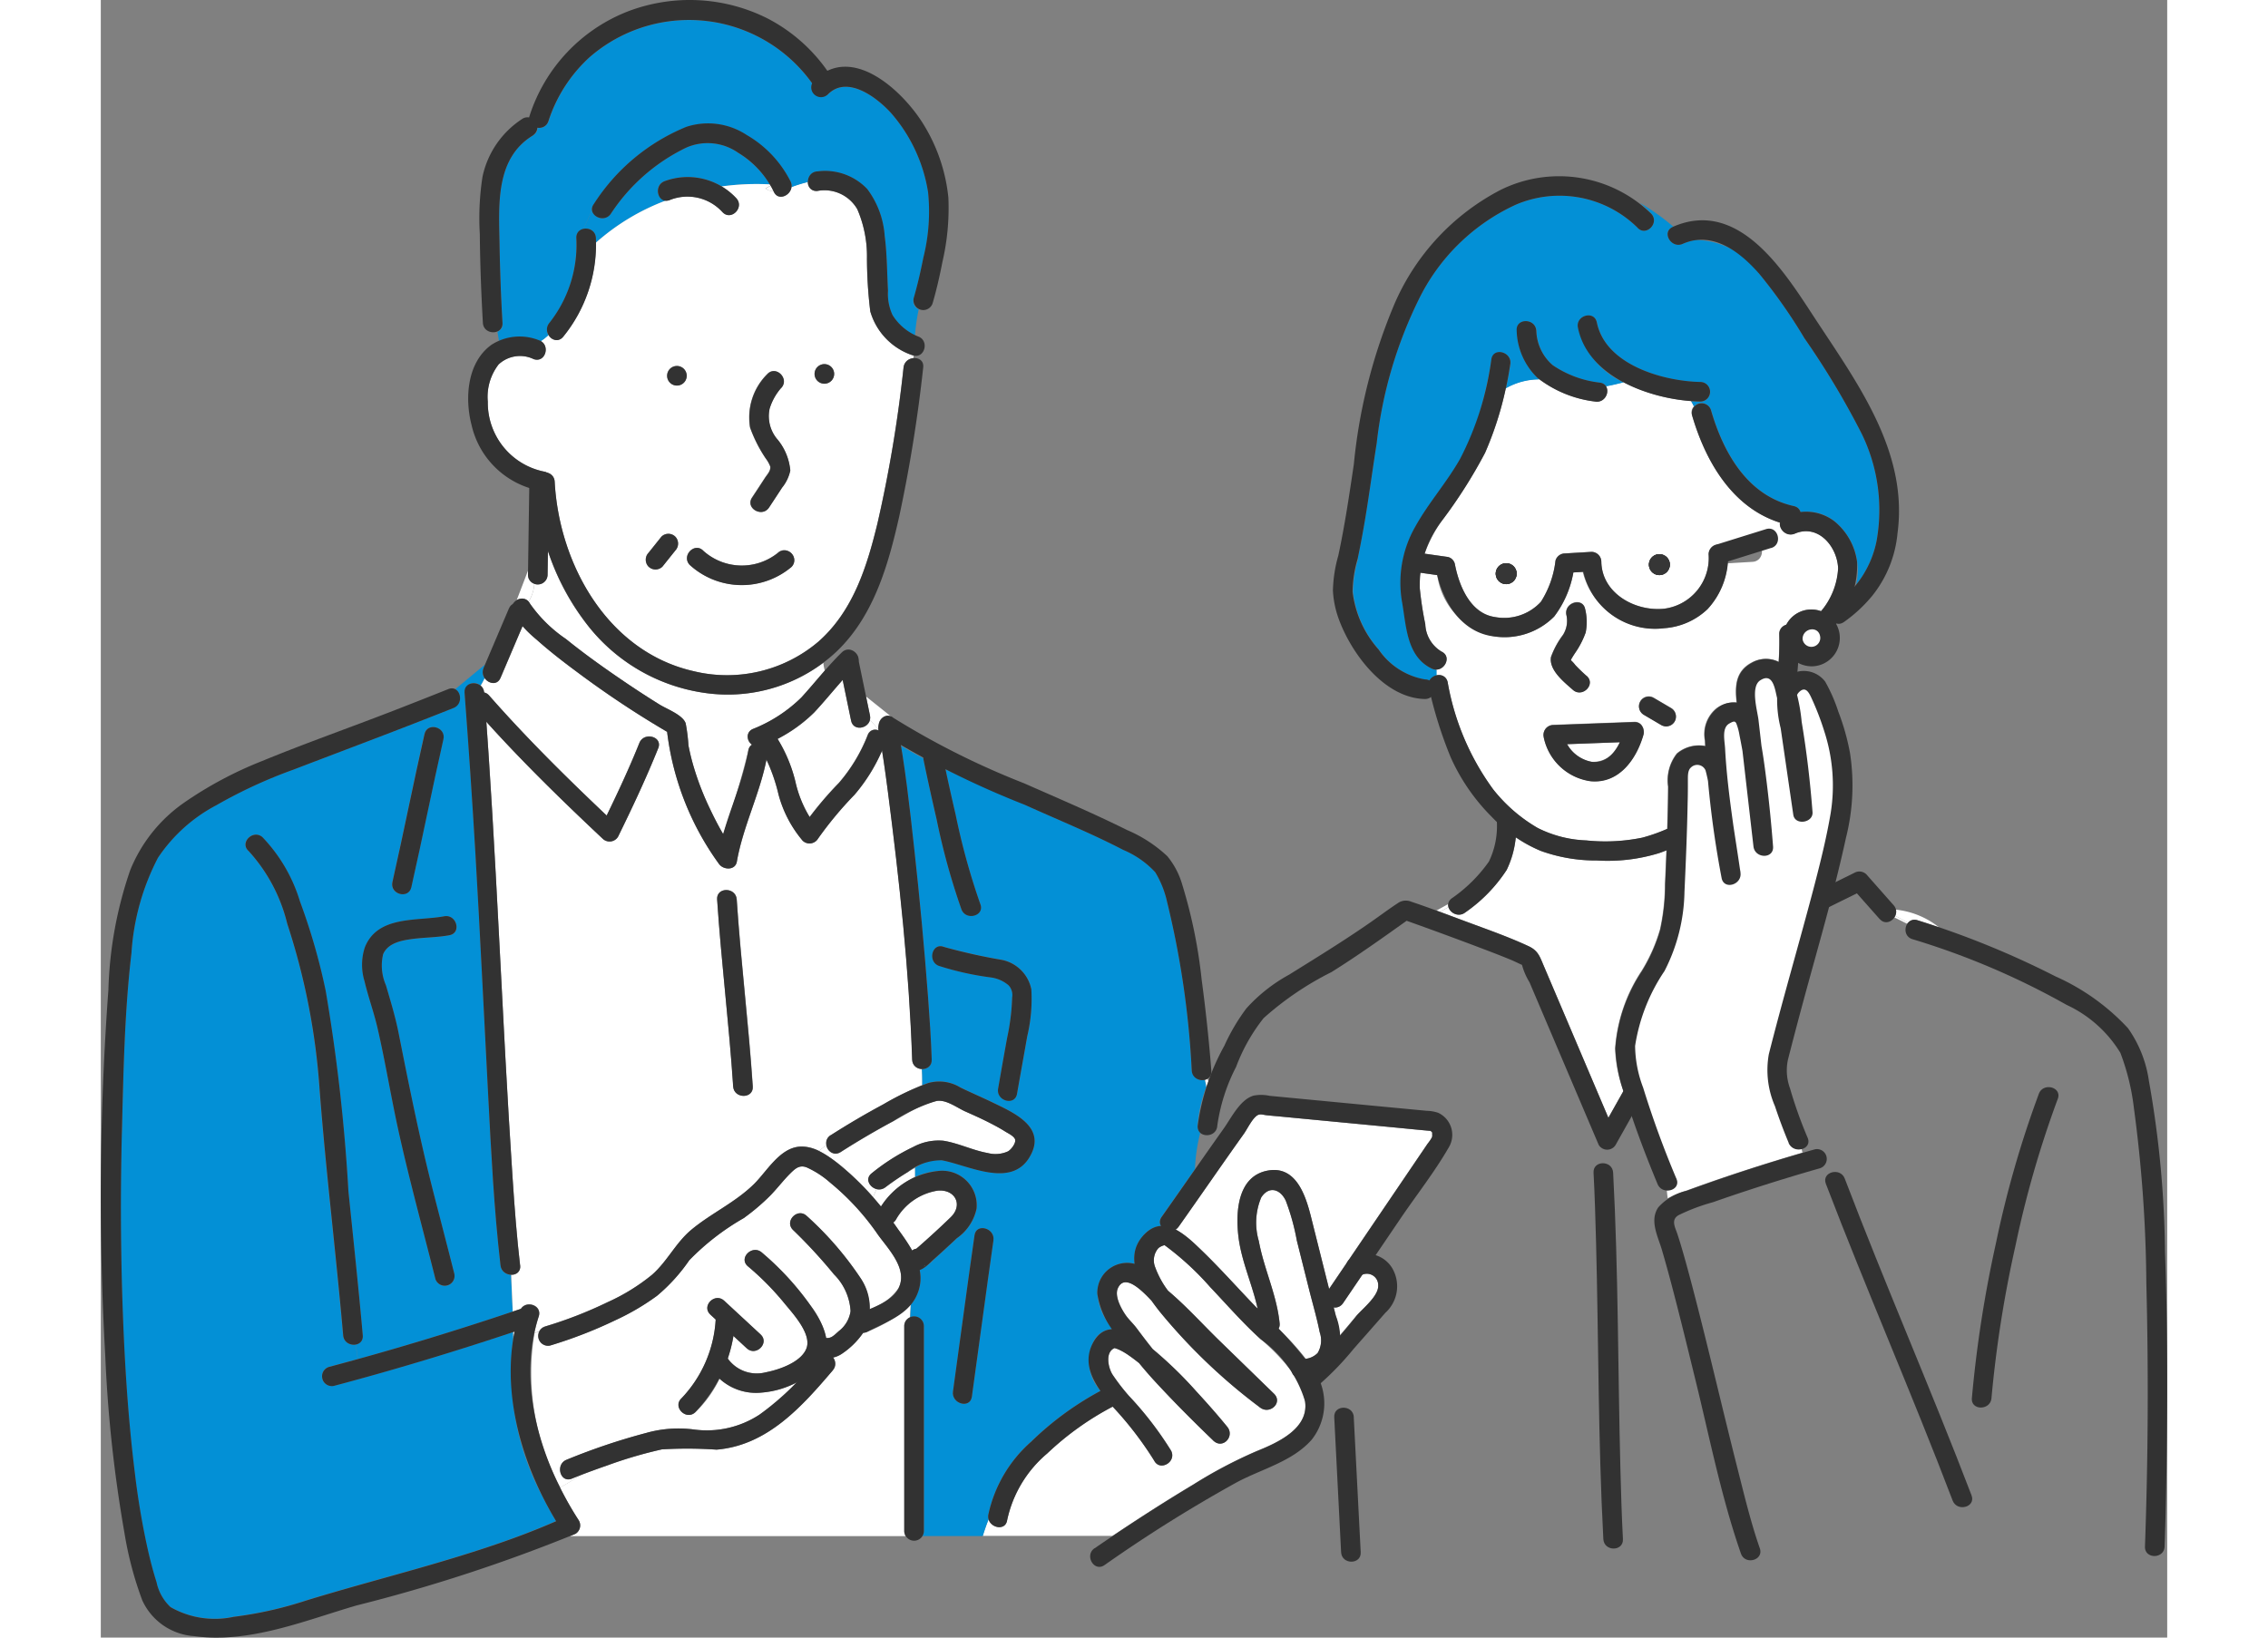 <svg id="point-img03" xmlns="http://www.w3.org/2000/svg" xmlns:xlink="http://www.w3.org/1999/xlink" width="198" height="143" viewBox="0 0 180.401 143">
  <rect x="0" y="0" width="180.401" height="143" fill="#808080" stroke="none"/>
  <defs>
    <clipPath id="clip-path">
      <rect id="長方形_130" data-name="長方形 130" width="180.401" height="143" fill="none"/>
    </clipPath>
  </defs>
  <g id="グループ_182" data-name="グループ 182" transform="translate(0)" clip-path="url(#clip-path)">
    <path id="パス_7031" data-name="パス 7031" d="M177.721,177.962a.7.7,0,0,0-.357.155,18.06,18.06,0,0,0-1.21-1.824l-.437-.6a.874.874,0,0,0,.23-.262,5.076,5.076,0,0,1,3.644-2.544c1.512-.147,2.257,1.235,1.143,2.321-.892.868-1.816,1.71-2.749,2.533-.086.075-.179.15-.265.223" transform="translate(-106.532 -68.92)" fill="#fff"/>
    <path id="パス_7032" data-name="パス 7032" d="M106.958,171.639c1.914-2.707,3.791-5.44,5.713-8.138.3-.42.736-1.354,1.184-1.607.232-.134.5-.032.752,0,.407.046.816.079,1.223.118l9.668.925c1.134.109,2.269.227,3.4.325h.05c.056.046.161.124.152.178-.022.149.034.239-.038.405a3.675,3.675,0,0,1-.367.536l-6.924,10.21a.68.68,0,0,0-.089.132l-1.586,2.339-1.576-6.29c-.461-1.836-1.287-4.455-3.716-4.049-2.719.453-2.879,3.66-2.616,5.806s1.214,4.157,1.671,6.267l-.14-.143c-1.7-1.77-3.33-3.625-5.122-5.309a8.825,8.825,0,0,0-1.9-1.465.907.907,0,0,0,.255-.245" transform="translate(-12.868 -64.514)" fill="#fff"/>
    <path id="パス_7033" data-name="パス 7033" d="M145.6,180.824c-.086.025-.03-.011,0,0" transform="translate(-52.73 -72.087)" fill="#fff"/>
    <path id="パス_7034" data-name="パス 7034" d="M114.727,188.6l-.179-.684a.84.84,0,0,0,.812-.381l1.682-2.48a.986.986,0,0,1,1.387.936c.039.916-1.332,1.993-1.9,2.648-.48.554-.957,1.127-1.441,1.7a14.48,14.48,0,0,0-.368-1.737" transform="translate(-6.912 -73.739)" fill="#fff"/>
    <path id="パス_7035" data-name="パス 7035" d="M124.877,184.445c-.25-2.5-1.367-4.733-1.816-7.176a5.685,5.685,0,0,1,.213-3.806c.687-1.052,1.678-.705,2.143.293a19.614,19.614,0,0,1,.964,3.481l1.057,4.218c.314,1.25.689,2.512.939,3.783a2.144,2.144,0,0,1-.179,1.809,1.544,1.544,0,0,1-1.041.5,20.773,20.773,0,0,0-2.382-2.6.751.751,0,0,0,.105-.5" transform="translate(-21.96 -68.897)" fill="#fff"/>
    <path id="パス_7036" data-name="パス 7036" d="M74.924,128.14a13.374,13.374,0,0,0,3.614-3.714,7.255,7.255,0,0,0,.776-2.857,10.886,10.886,0,0,0,2.209,1.2,14.174,14.174,0,0,0,4.9.833,15.233,15.233,0,0,0,5.432-.648c.209-.072.414-.15.619-.229q-.057,1.461-.123,2.921a18.673,18.673,0,0,1-.434,3.974,14.556,14.556,0,0,1-1.6,3.614A14.024,14.024,0,0,0,88,140a11.88,11.88,0,0,0,.731,3.734l-1.315,2.337L83.862,137.7,81.775,132.8c-.343-.807-.489-1.325-1.327-1.716-1.725-.805-3.542-1.437-5.324-2.1-.8-.3-1.607-.6-2.407-.9.252-.129.5-.264.735-.411a.944.944,0,0,0,1.475.466" transform="translate(44.197 -48.465)" fill="#fff"/>
    <path id="パス_7037" data-name="パス 7037" d="M49.705,78.856a2.919,2.919,0,0,1-1.428-2.4,29.282,29.282,0,0,1-.478-3.131,6.935,6.935,0,0,1,.03-1.359l1.494.209a6.332,6.332,0,0,0,5.014,5.357,6.111,6.111,0,0,0,5.2-1.744A8.645,8.645,0,0,0,61.2,71.94l.825-.048a6.554,6.554,0,0,0,7.131,4.914,6.093,6.093,0,0,0,3.767-1.668,6.473,6.473,0,0,0,1.744-3.992l2.18-.129c1.1-.064,1.1-1.776,0-1.71l-2.976.179a.875.875,0,0,0-.856.855A4.463,4.463,0,0,1,69.157,75.1c-2.526.278-5.466-1.321-5.51-4.107a.865.865,0,0,0-.855-.855l-2.321.137a.863.863,0,0,0-.825.628A8.44,8.44,0,0,1,58.372,74.5a4.353,4.353,0,0,1-4.022,1.33c-2.143-.308-3.132-2.737-3.493-4.642a.826.826,0,0,0-.6-.6L48.218,70.3a12.865,12.865,0,0,1,1.5-2.87A43.151,43.151,0,0,0,53.5,61.487a27.231,27.231,0,0,0,1.8-5.637,5.921,5.921,0,0,1,2.925-.779,10.384,10.384,0,0,0,4.873,1.943.918.918,0,0,0,.957-1.343c.514-.091,1.025-.212,1.525-.345a15.474,15.474,0,0,0,5.892,1.645,5.008,5.008,0,0,1,.254.468.763.763,0,0,0-.162.764c1.171,4.032,3.508,8.072,7.677,9.388a.951.951,0,0,0,1.3.957c2.021-.87,3.693,1.1,3.779,3.014a5.851,5.851,0,0,1-1.5,3.766,2.42,2.42,0,0,0-3.018,1.2.765.765,0,0,0-.625.8c.019.793,0,1.595-.052,2.4a2.634,2.634,0,0,0-2.369.079c-1.441.771-1.456,2.125-1.31,3.475a2.867,2.867,0,0,0-1.738.5,2.916,2.916,0,0,0-1.028,2.841c0,.153.01.307.016.462a2.992,2.992,0,0,0-2.461.655,3.782,3.782,0,0,0-.77,2.876c0,1.25-.038,2.484-.077,3.726a13.258,13.258,0,0,1-2.166.766,16.021,16.021,0,0,1-4.9.241,10.211,10.211,0,0,1-4.233-1.087,13.686,13.686,0,0,1-3.894-3.38,22.31,22.31,0,0,1-3.969-9.365.778.778,0,0,0-.923-.6c-.023,0-.046.011-.067.017v-.511c.794-.009,1.319-1.161.464-1.569m5.585-7.715a.913.913,0,1,0,.965.858h0a.929.929,0,0,0-.965-.857m13.377-.789a.912.912,0,1,0,.964.858h0a.928.928,0,0,0-.964-.857M62.366,80.98c-.345-.307-.682-.627-1-.964a2.649,2.649,0,0,0-.3-.341.217.217,0,0,1-.086-.123c.14-.26.357-.523.5-.775a7.6,7.6,0,0,0,.8-1.607,4.773,4.773,0,0,0-.045-2.021c-.178-1.085-1.826-.623-1.649.455a2.29,2.29,0,0,1-.295,1.785,7.323,7.323,0,0,0-1.041,1.918c-.2,1.143,1.152,2.2,1.906,2.868.822.73,2.036-.477,1.211-1.21m7.678,3.976a.87.87,0,0,0-.307-1.171l-1.518-.892a.855.855,0,0,0-.864,1.476l1.518.893a.868.868,0,0,0,1.171-.307M58.616,86.333A4.857,4.857,0,0,0,62.7,90.156c2.5.241,4.021-1.941,4.628-4.083a.78.78,0,0,0-.1-.688.741.741,0,0,0-.714-.4l-7.062.261a.868.868,0,0,0-.825,1.084" transform="translate(67.351 -21.955)" fill="#fff"/>
    <path id="パス_7038" data-name="パス 7038" d="M42.2,60.148c.238-1.118.444-2.242.636-3.369.379-2.237.68-4.487,1.028-6.73A37.872,37.872,0,0,1,47.482,37.6a17.61,17.61,0,0,1,8.531-8.392,9.7,9.7,0,0,1,10.623,2.007c.743.816,1.95-.4,1.21-1.21a9.323,9.323,0,0,0-1.021-.964,19.114,19.114,0,0,1,2.937,2.085l-.048.02c-1.007.444-.134,1.919.864,1.478a4.141,4.141,0,0,1,1.25-.337,4.74,4.74,0,0,0,.523.144,4.74,4.74,0,0,1-.523-.144,6.911,6.911,0,0,1,5.437,2.953A45.56,45.56,0,0,1,81.2,40.86a70.668,70.668,0,0,1,5,8.338,15.175,15.175,0,0,1,1.307,9.357,8.739,8.739,0,0,1-1.785,3.839,5.524,5.524,0,0,0-1.891-5.546,3.8,3.8,0,0,0-2.95-.779.731.731,0,0,0-.586-.535c-4.053-.909-6.158-4.687-7.236-8.392a.871.871,0,0,0-1.487-.308c-.079-.161-.162-.316-.254-.468q.416.032.809.041a.855.855,0,1,0,0-1.71c-3.226-.066-8.279-1.484-9.029-5.2-.218-1.071-1.866-.619-1.649.456a7.142,7.142,0,0,0,3.972,4.77c-.5.13-1.01.254-1.525.345a.729.729,0,0,0-.5-.308,9.127,9.127,0,0,1-4.153-1.53,4.129,4.129,0,0,1-1.429-3.021c-.085-1.093-1.8-1.1-1.71,0a5.952,5.952,0,0,0,1.8,4.117c.054.048.111.1.166.141a5.916,5.916,0,0,0-2.924.778c.148-.691.278-1.387.4-2.087.179-1.071-1.468-1.539-1.65-.455a38.608,38.608,0,0,1-1,4.537c-.067.084-.132.171-.2.259.064-.088.13-.174.2-.259a19.966,19.966,0,0,1-1.7,4.126c-1.171,2.087-2.789,3.887-3.948,5.979a9.876,9.876,0,0,0-1.126,6.68c.357,2.061.407,4.662,2.574,5.7a.9.9,0,0,0,.4.091v.511a.918.918,0,0,0-.595.441.869.869,0,0,0-.376-.088,6.16,6.16,0,0,1-4.058-2.614,9.215,9.215,0,0,1-2.268-5.037,10.519,10.519,0,0,1,.44-2.869" transform="translate(67.521 -11.334)" fill="#0390d6"/>
    <path id="パス_7039" data-name="パス 7039" d="M214.456,95.544a.779.779,0,0,0-.064,1.372.713.713,0,0,0-.325.514,72.8,72.8,0,0,1-2.193,7.294c-.414-.715-.794-1.461-1.152-2.2a24.882,24.882,0,0,1-1.378-3.529,19.414,19.414,0,0,1-.5-2.014,15.44,15.44,0,0,0-.243-1.93c-.25-.741-1.657-1.25-2.294-1.649q-1.384-.86-2.734-1.769c-1.857-1.251-3.689-2.543-5.43-3.95a12.072,12.072,0,0,1-3.146-3.1.987.987,0,0,0-.109-.155,3.4,3.4,0,0,0,.5-1.569.855.855,0,0,0,1.155-.782q.016-1.045.031-2.094a20.693,20.693,0,0,0,3.571,6.632A15.8,15.8,0,0,0,210.337,92.4a13.989,13.989,0,0,0,10.281-2.637,4.426,4.426,0,0,0,.128.682c-.684.78-1.344,1.579-2.048,2.348a12.7,12.7,0,0,1-4.242,2.753" transform="translate(-157.54 -31.884)" fill="#fff"/>
    <path id="パス_7040" data-name="パス 7040" d="M38.831,133.607a.909.909,0,0,0-.061.082l-1.132-.566a.945.945,0,0,0,.076-.133c.379.194.75.4,1.116.618" transform="translate(118.936 -53.018)" fill="#fff"/>
    <path id="パス_7041" data-name="パス 7041" d="M194.987,103.521a14.379,14.379,0,0,1-2.523,4.2,31.675,31.675,0,0,0-2.565,2.995,11.463,11.463,0,0,1-1.239-3.126,13.3,13.3,0,0,0-1.548-3.719,11.586,11.586,0,0,0,3.2-2.289c.864-.921,1.651-1.9,2.489-2.837l.735,3.552c.195.945,1.482.714,1.651-.082.25.284.489.575.734.861v.059a.694.694,0,0,0-.92.344c-.007.014-.012.028-.017.041" transform="translate(-128.033 -39.366)" fill="#fff"/>
    <path id="パス_7042" data-name="パス 7042" d="M186.381,103.713a.885.885,0,0,0-.02.318c-.244-.286-.483-.577-.734-.861a.885.885,0,0,0,0-.373l-.343-1.659,2.176,1.741a.827.827,0,0,0-1.035.544.839.839,0,0,0-.036.289" transform="translate(-118.479 -40.32)" fill="#fff"/>
    <path id="パス_7043" data-name="パス 7043" d="M139.539,156.8c.034.205.066.411.091.616v.013c-.046-.207-.091-.413-.132-.618l.046-.011" transform="translate(-43.114 -62.51)" fill="#fff"/>
    <path id="パス_7044" data-name="パス 7044" d="M127.244,204.827a10.462,10.462,0,0,1,3.5-5.825,25.413,25.413,0,0,1,5.713-4.083,29.267,29.267,0,0,1,3.628,4.7c.506.98,1.982.114,1.477-.864a30.083,30.083,0,0,0-3.68-4.785,17.436,17.436,0,0,1-1.448-1.883c-.357-.582-.637-1.879.141-2.271l.03-.019h.031a.69.69,0,0,1,.143.041,2.353,2.353,0,0,1,.254.1,5.6,5.6,0,0,1,.851.5c.3.2.584.422.862.648.4.486.8.964,1.232,1.429,1.695,1.848,3.467,3.63,5.276,5.367.811.778,1.892-.372,1.21-1.21-.87-1.072-1.785-2.1-2.716-3.111a38.291,38.291,0,0,0-3.792-3.685c-.484-.6-.947-1.214-1.416-1.841-.3-.4-.684-.738-.962-1.148-.386-.565-.972-1.637-.664-2.321.557-1.241,1.894-.034,2.923,1.071.235.337.476.654.7.941a49.934,49.934,0,0,0,8.79,8.412c.842.655,2.023-.42,1.211-1.21l-4.725-4.594c-1.473-1.428-2.889-3.01-4.464-4.342a7.149,7.149,0,0,1-1.214-2.2,1.608,1.608,0,0,1,.318-1.579,1.276,1.276,0,0,1,.536-.254,25.1,25.1,0,0,1,3.98,3.66c1.452,1.527,2.844,3.137,4.41,4.552a18.923,18.923,0,0,1,2.737,2.856.8.8,0,0,0,.273.4,5.644,5.644,0,0,1,.859,2.159c.357,2.386-2.4,3.618-4.2,4.342a40.352,40.352,0,0,0-5.544,2.921c-2.394,1.428-4.749,2.944-7.067,4.5H125.113c.15-.491.318-.977.511-1.455.236.777,1.489,1,1.621.057" transform="translate(-48.119 -72.082)" fill="#fff"/>
    <path id="パス_7045" data-name="パス 7045" d="M182.414,205.422c.619-.357,1.25-.73,1.871-1.111q1.107-.423,2.224-.811a38.374,38.374,0,0,1,4.79-1.408,37.04,37.04,0,0,1,4.771.023c4.428-.368,7.444-3.749,10.149-6.927a.874.874,0,0,0,.031-1.114,2.065,2.065,0,0,0,.778-.345,6.877,6.877,0,0,0,1.828-1.8l.014-.023a.869.869,0,0,0,.4-.107,11.756,11.756,0,0,0,3.749-2.349c-.014.369-.032.743-.05,1.115a.78.78,0,0,0-.518.766v17.88a.831.831,0,0,0,.127.457h-29.3c.153-.068.307-.132.461-.2a.859.859,0,0,0,.307-1.171,29.361,29.361,0,0,1-1.639-2.874" transform="translate(-142.315 -75.527)" fill="#fff"/>
    <path id="パス_7046" data-name="パス 7046" d="M185.5,185.008a39.227,39.227,0,0,0,5.7-2.212,21.055,21.055,0,0,0,3.621-2.126,15.317,15.317,0,0,0,2.819-3.107,21.434,21.434,0,0,1,4.743-3.672,18.56,18.56,0,0,0,2.3-1.947c.636-.645,1.179-1.376,1.824-2.01.429-.42.779-.7,1.372-.484a8.1,8.1,0,0,1,2.055,1.332,21.822,21.822,0,0,1,4.161,4.528c.892,1.25,2.669,3.023,1.808,4.7a4.8,4.8,0,0,1-2.5,1.818,5.533,5.533,0,0,0-.844-2.746,28.814,28.814,0,0,0-4.655-5.371c-.785-.773-2,.437-1.21,1.21a45.047,45.047,0,0,1,3.571,3.873,4.93,4.93,0,0,1,1.453,3.214,2.676,2.676,0,0,1-1.027,1.746c-.435.39-.651.645-1.1.6a7.216,7.216,0,0,0-1.355-2.823,24.869,24.869,0,0,0-4.266-4.642c-.837-.714-2.053.5-1.21,1.211a24.186,24.186,0,0,1,3.164,3.2c.741.909,2.446,2.712,1.941,3.987-.479,1.207-2.414,1.855-3.558,2.073a3.116,3.116,0,0,1-3.307-1.214,13.715,13.715,0,0,0,.492-1.964l1.168,1.082c.807.748,2.019-.461,1.21-1.21l-3.178-2.944c-.807-.748-2.019.461-1.21,1.21l.468.432a10.859,10.859,0,0,1-2.98,6.883c-.8.757.409,1.964,1.21,1.21a10.382,10.382,0,0,0,2.111-2.939,4.687,4.687,0,0,0,3.674,1.223,8.8,8.8,0,0,0,3.008-.852,16.831,16.831,0,0,1-3.2,2.784,8.4,8.4,0,0,1-5.748,1.289,10.34,10.34,0,0,0-4.149.309,55.344,55.344,0,0,0-6.937,2.337c-1.01.405-.568,2.06.455,1.649q.427-.179.858-.336c-.631.38-1.25.75-1.871,1.111a21.036,21.036,0,0,1-2.25-13.505c.133-.03.265-.062.4-.1a.856.856,0,0,0,.987,1.193" transform="translate(-146.264 -67.523)" fill="#fff"/>
    <path id="パス_7047" data-name="パス 7047" d="M240.088,194.018c-.014.077-.025.155-.037.232v-.229h.04" transform="translate(-204.041 -77.348)" fill="#fff"/>
    <path id="パス_7048" data-name="パス 7048" d="M234,137.34c.138-5.217.225-10.472.836-15.66a20.9,20.9,0,0,1,2.31-8.31,13.934,13.934,0,0,1,5.107-4.6,42.387,42.387,0,0,1,6.708-3.094c4.667-1.785,9.347-3.533,13.987-5.387a.936.936,0,0,0,.158-1.639l2.6-2.152-.132.309a.9.9,0,0,0,.094.893c-.107.223-.221.439-.346.648a.825.825,0,0,0-1.4.609c.021.278.041.557.062.836-.084.055-.178.111-.26.161.091-.05.179-.105.26-.161q.5,6.565.88,13.137c.416,7.03.743,14.064,1.114,21.1.262,4.985.5,9.986,1.082,14.948a.924.924,0,0,0,.92.814c.034,1.071.091,2.153.135,3.214q-6.679,2.241-13.477,4.135a3.606,3.606,0,0,1-.15-1.278.7.7,0,0,0,.535-.789c-.357-4.193-.812-8.374-1.25-12.56a158.066,158.066,0,0,0-1.984-17.519,54.059,54.059,0,0,0-2.244-7.8,13.928,13.928,0,0,0-3.277-5.621c-.825-.723-2.039.482-1.21,1.21a14.461,14.461,0,0,1,3.366,6.342,59.15,59.15,0,0,1,2.824,14.462c.548,7.173,1.429,14.314,2.057,21.482a.918.918,0,0,0,1,.822.937.937,0,0,0,.168-.033,3.62,3.62,0,0,0,.15,1.278q-1.288.357-2.579.7a.857.857,0,0,0,.455,1.649c5.264-1.4,10.486-2.978,15.653-4.7v.357l-.682.072.682-.072v.229a23.309,23.309,0,0,0,2.6,13.845c-.63.357-1.266.714-1.916,1.057.652-.357,1.286-.7,1.916-1.057q.536,1.072,1.145,2.075-1.927.839-3.9,1.553c-5.88,2.119-12,3.555-17.969,5.392a33.43,33.43,0,0,1-6.278,1.408,7.788,7.788,0,0,1-5.513-.848,4.148,4.148,0,0,1-1.223-2.18c-.291-.913-.536-1.839-.747-2.773a67.391,67.391,0,0,1-1.141-6.712c-.65-5.214-.953-10.472-1.112-15.723q-.215-7.033-.027-14.07m26.425-34.77c-.975,4.3-1.827,8.624-2.8,12.922-.243,1.071,1.407,1.528,1.65.455.975-4.3,1.826-8.624,2.8-12.922.243-1.072-1.406-1.529-1.649-.455m-5.23,21.588c.324,1.366.811,2.687,1.129,4.057.687,2.96,1.169,5.971,1.823,8.94.961,4.367,2.143,8.677,3.241,13.014a.857.857,0,0,0,1.65-.455c-.609-2.417-1.25-4.821-1.862-7.244-1.17-4.567-2.091-9.179-3.008-13.8-.28-1.411-.714-2.773-1.1-4.153a4.3,4.3,0,0,1-.248-2.714c.407-.97,1.559-1.2,2.5-1.325,1.1-.15,2.212-.138,3.3-.338s.621-1.846-.455-1.649c-2.395.437-5.819-.093-6.931,2.71a4.892,4.892,0,0,0-.029,2.96" transform="translate(-232.16 -38.47)" fill="#0390d6"/>
    <path id="パス_7049" data-name="パス 7049" d="M239.936,193.411l.114-.037c-.025.129-.048.259-.072.387h-.039V193.4" transform="translate(-203.931 -77.091)" fill="#fff"/>
    <path id="パス_7050" data-name="パス 7050" d="M184.184,146.748c-.293-2.51-.484-5.031-.652-7.554-.892-13.3-1.346-26.627-2.3-39.927,3.214,3.571,6.665,6.933,10.16,10.217a.864.864,0,0,0,1.222-.021.827.827,0,0,0,.12-.158c1.25-2.541,2.455-5.107,3.509-7.733.411-1.023-1.25-1.464-1.65-.455-.861,2.143-1.842,4.253-2.856,6.337-3.548-3.358-7.039-6.81-10.259-10.478a.78.78,0,0,0-.436-.264.847.847,0,0,0-.3-.595,7.248,7.248,0,0,0,.348-.648c.339.486,1.1.652,1.384-.023l1.923-4.521a16.9,16.9,0,0,0,1.23,1.18c1.157,1.034,2.392,1.984,3.639,2.907a85.211,85.211,0,0,0,7.747,5.141,24.852,24.852,0,0,0,4.532,11.537c.38.536,1.428.591,1.564-.2.536-3.057,1.993-5.892,2.589-8.927a19.284,19.284,0,0,1,1.045,3.044,10.4,10.4,0,0,0,2.109,4.046.865.865,0,0,0,1.222-.019.9.9,0,0,0,.123-.16,31.908,31.908,0,0,1,3.185-3.83,14.311,14.311,0,0,0,2.4-3.873c.193,1.2.357,2.4.515,3.6,1,7.748,1.855,15.594,2.119,23.4a.837.837,0,0,0,.85.824h0c.027.464.032.932.032,1.4a28.849,28.849,0,0,0-3.38,1.668q-2.353,1.263-4.6,2.705a.816.816,0,0,0-.384.859c-.219.168-.437.339-.65.521a3.317,3.317,0,0,0-1.749-.375c-1.727.17-2.825,2.182-3.944,3.277-1.641,1.607-3.725,2.532-5.464,3.983-1.364,1.139-2.109,2.785-3.441,3.939a17.39,17.39,0,0,1-3.851,2.373,36.254,36.254,0,0,1-5.471,2.128.8.8,0,0,0-.535.457c-.132.035-.265.067-.4.1a14.828,14.828,0,0,1,.384-1.439c.314-.977-1.087-1.429-1.559-.655l-.714.241c-.044-1.072-.1-2.143-.136-3.214a.715.715,0,0,0,.791-.814m17.194-31.96c.357,5.451,1.034,10.877,1.4,16.328.073,1.094,1.785,1.1,1.71,0-.357-5.451-1.034-10.877-1.4-16.328-.073-1.094-1.786-1.1-1.711,0" transform="translate(-147.575 -36.248)" fill="#fff"/>
    <path id="パス_7051" data-name="パス 7051" d="M182.076,171.442a.893.893,0,0,0,.794-.166h0l.04-.031c.15-.112.3-.225.455-.334.462-.332.936-.648,1.428-.941.2-.123.423-.259.652-.389v.794a7.228,7.228,0,0,0-2.977,2.6q-.337-.423-.691-.832l.3-.7" transform="translate(-114.354 -67.605)" fill="#fff"/>
    <path id="パス_7052" data-name="パス 7052" d="M143.074,144.5c2.416.452,6.3,2.607,7.829-.606,1.132-2.38-1.6-3.571-3.325-4.413-.95-.461-1.921-.875-2.871-1.336a3.556,3.556,0,0,0-2.8-.405c-.179.057-.368.123-.551.191,0-.464,0-.932-.032-1.4a.78.78,0,0,0,.856-.7.768.768,0,0,0,0-.129c-.063-1.845-.189-3.686-.325-5.525q-.483-6.473-1.205-12.927c-.331-2.983-.659-5.982-1.15-8.947q.959.575,1.951,1.094a.888.888,0,0,0,.016.125c.357,1.746.743,3.488,1.146,5.224a59.4,59.4,0,0,0,2.162,7.835c.391,1.02,2.045.575,1.65-.455a59.5,59.5,0,0,1-2.162-7.835q-.455-1.964-.875-3.928c2.268,1.08,4.6,2.039,6.891,3.075,2.867,1.3,5.824,2.5,8.617,3.948a8.042,8.042,0,0,1,2.8,1.953,8.591,8.591,0,0,1,1.043,2.632,78.1,78.1,0,0,1,2.143,14.7.906.906,0,0,0,.984.822.9.9,0,0,0,.155-.028c.041.206.087.411.132.618a12.407,12.407,0,0,0-.759,3.378.734.734,0,0,0,.236.625,15.22,15.22,0,0,0-.466,3.187q-1.454,2.081-2.912,4.155a.7.7,0,0,0-.054.8,2.28,2.28,0,0,0-1.562.861,2.936,2.936,0,0,0-.739,2.448,2.607,2.607,0,0,0-3.253,2.627,5.262,5.262,0,0,0,1.346,3.069,1.943,1.943,0,0,0-1.716,1.165,3.846,3.846,0,0,0,.643,4.233,26.767,26.767,0,0,0-6.046,4.426,11.767,11.767,0,0,0-3.749,6.4.91.91,0,0,0,.029.4c-.193.478-.357.964-.511,1.455h-5.264a.826.826,0,0,0,.127-.458V158.986a.847.847,0,0,0-.857-.839.835.835,0,0,0-.336.073c.017-.373.035-.746.05-1.116a3.605,3.605,0,0,0,.775-3.014,4.223,4.223,0,0,0,1.274-.966c.669-.595,1.327-1.207,1.98-1.818a4.21,4.21,0,0,0,1.72-2.582,3.016,3.016,0,0,0-3.407-3.287,5.549,5.549,0,0,0-1.965.514v-.794a3.625,3.625,0,0,1,2.345-.654m7.8-14.935a3.279,3.279,0,0,0-2.583-2.575,49.925,49.925,0,0,1-5.039-1.128c-1.025-.409-1.464,1.25-.455,1.649a25.792,25.792,0,0,0,4.546,1.013,3.008,3.008,0,0,1,1.534.673,1.23,1.23,0,0,1,.328,1.063,19.361,19.361,0,0,1-.435,3.524q-.41,2.223-.791,4.449c-.189,1.072,1.461,1.538,1.65.455.293-1.68.6-3.355.892-5.035a14.123,14.123,0,0,0,.348-4.088m-4.956,21.477c-.652,4.546-1.25,9.106-1.882,13.646-.15,1.072,1.5,1.541,1.649.456.632-4.548,1.232-9.106,1.882-13.647.155-1.071-1.495-1.541-1.65-.455" transform="translate(-69.642 -43.181)" fill="#0390d6"/>
    <path id="パス_7053" data-name="パス 7053" d="M167.866,163.71a.816.816,0,0,0,1.25.618q2.251-1.437,4.6-2.7c.787-.423,1.66-.975,2.548-1.361q.011.179.027.357-.016-.179-.027-.357a5.944,5.944,0,0,1,1.227-.4c.83-.161,1.8.6,2.519.919s1.473.659,2.191,1.027c.439.227.874.462,1.292.726.232.146.723.387.845.654s-.284.877-.607,1.071a2.637,2.637,0,0,1-1.769.147c-1.32-.234-2.542-.857-3.864-1.072a4.643,4.643,0,0,0-2.63.536,18.033,18.033,0,0,0-3.641,2.307c-.607.479-.178,1.214.414,1.375l-.3.7a19.946,19.946,0,0,0-2.107-2.128,12.81,12.81,0,0,0-2.616-1.9c.212-.179.431-.357.65-.521" transform="translate(-104.517 -63.723)" fill="#fff"/>
    <path id="パス_7054" data-name="パス 7054" d="M238.586,84.005a3.4,3.4,0,0,1-.5,1.569.792.792,0,0,0-1.04-.129l.986-2.576v.357a.765.765,0,0,0,.557.782" transform="translate(-200.737 -33.037)" fill="#fff"/>
    <path id="パス_7055" data-name="パス 7055" d="M52.178,142.165a84.5,84.5,0,0,1-2.912-7.97,10.522,10.522,0,0,1-.7-3.639,16,16,0,0,1,2.566-6.538,15.633,15.633,0,0,0,1.743-6.9c.121-2.612.23-5.224.278-7.838.011-.633.013-1.263.02-1.895,0-.357-.031-.892.268-1.143a.783.783,0,0,1,1.275.256,3.6,3.6,0,0,1,.143.48c.264,2.98.761,5.96,1.25,8.89.179,1.094,1.805.614,1.65-.455-.229-1.579-.482-3.157-.714-4.737-.278-2.021-.536-4.055-.632-6.092-.034-.664-.313-1.8.38-2.175.37-.2.495-.218.6,0a4.823,4.823,0,0,1,.275,1.014q.124.536.229,1.087l.991,8.609c.123,1.072,1.8,1.112,1.711,0q-.211-2.767-.548-5.524c-.13-1.072-.273-2.129-.453-3.185l-.265-2.3c-.093-.8-.714-2.9.145-3.464,1.071-.7,1.275.67,1.452,1.428a12.635,12.635,0,0,0,.337,2.725l1.1,7.551c.14.959,1.754.714,1.68-.227-.2-2.637-.509-5.276-.948-7.885-.121-.714-.225-1.528-.389-2.321a.791.791,0,0,1,.162-.247c.616-.618.923.125,1.152.627a23.794,23.794,0,0,1,1.072,2.812,15.253,15.253,0,0,1,.546,7.124c-.357,2.1-.868,4.2-1.407,6.258-1.293,4.941-2.737,9.84-3.989,14.793a7.9,7.9,0,0,0,.535,4.542c.357,1.072.753,2.143,1.189,3.179a.941.941,0,0,0,1.155.525c.024.119.049.242.075.371q-3.235.941-6.428,2.013-1.857.624-3.7,1.3a9.986,9.986,0,0,0-1.626.676c-.04-.237-.064-.478-.084-.714.536,0,1.055-.4.8-1.02" transform="translate(85.353 -39.25)" fill="#fff"/>
    <path id="パス_7056" data-name="パス 7056" d="M139.211,156.735a.824.824,0,0,0,.2-.088l.067.234-.179.47c-.025-.205-.057-.411-.091-.616" transform="translate(-42.785 -62.449)" fill="#fff"/>
    <path id="パス_7057" data-name="パス 7057" d="M105.393,131.55c-.239.146-.486.282-.735.411l-.3-.109,1.014-.559a.674.674,0,0,0,.023.259" transform="translate(12.253 -52.342)" fill="#fff"/>
    <path id="パス_7058" data-name="パス 7058" d="M34.233,133.251c-.366-.216-.737-.423-1.116-.618a.852.852,0,0,0,.063-.536,7.218,7.218,0,0,1,3.773,1.55c-.627-.214-1.25-.423-1.882-.621a.742.742,0,0,0-.839.229" transform="translate(123.535 -52.662)" fill="#fff"/>
    <path id="パス_7059" data-name="パス 7059" d="M214.908,24.569a5.769,5.769,0,0,0-5-.459.893.893,0,0,0,.1,1.708,19.514,19.514,0,0,0-6.08,3.671v-.416a.871.871,0,0,0-1.1-.8c.245-.536.518-1.071.753-1.63a.922.922,0,0,0,1.593.382c.013-.016.027-.029.039-.047a16.386,16.386,0,0,1,6.606-5.8,4.643,4.643,0,0,1,4.53.456,8.7,8.7,0,0,1,2.776,2.757,22.367,22.367,0,0,0-4.212.179" transform="translate(-160.701 -8.288)" fill="#0390d6"/>
    <path id="パス_7060" data-name="パス 7060" d="M182.973,42.35a2.742,2.742,0,0,1,3.067-.459c.995.336,1.444-1.136.6-1.586a4.468,4.468,0,0,0,.68-.536.755.755,0,0,0,1.28.166,12.757,12.757,0,0,0,2.867-8.213,19.5,19.5,0,0,1,6.08-3.671.824.824,0,0,0,.357-.059,4.131,4.131,0,0,1,4.233.695,4.249,4.249,0,0,1,.372.357c.671.729,1.712-.179,1.378-.951a.915.915,0,0,0-.17-.259,5.7,5.7,0,0,0-1.271-1.026,22.366,22.366,0,0,1,4.212-.179c.022.035.045.07.064.105-.147.085-.3.167-.446.248a.891.891,0,0,0,.682.218l.027.059c.367.85,1.471.357,1.551-.407a11.385,11.385,0,0,1,1.428-.439.745.745,0,0,0,.692.794.733.733,0,0,0,.131,0,3.307,3.307,0,0,1,3.5,1.595,10.355,10.355,0,0,1,.842,4.285,38.781,38.781,0,0,0,.291,4.642,5.714,5.714,0,0,0,3.7,3.828l.084.023-.011.219a.923.923,0,0,0-.87.811,115.9,115.9,0,0,1-2.283,13.641c-.919,3.785-2.129,7.638-5.141,10.3a12.319,12.319,0,0,1-10.912,2.585c-7.488-1.7-11.729-9.311-12.12-16.539a.839.839,0,0,0-.682-.8.858.858,0,0,0-.272-.093,6.134,6.134,0,0,1-4.886-6.1,4.622,4.622,0,0,1,.944-3.253m28.439,1.686a.855.855,0,1,0-.855-.856.856.856,0,0,0,.855.856M207.3,48.89a3.113,3.113,0,0,1-.678-2.678,4.945,4.945,0,0,1,1.005-1.807c.75-.805-.459-2.017-1.21-1.21a5.324,5.324,0,0,0-1.5,4.664,12.154,12.154,0,0,0,1.369,2.7,2.815,2.815,0,0,1,.389.691c.059.387-.251.684-.448.986q-.566.871-1.139,1.737c-.611.921.871,1.785,1.476.864q.576-.866,1.14-1.737a3.5,3.5,0,0,0,.723-1.494,4.96,4.96,0,0,0-1.125-2.723m-7.66,10.963a6.743,6.743,0,0,0,8.9.179c.784-.775-.426-1.986-1.21-1.21a5.03,5.03,0,0,1-6.478-.179c-.748-.812-1.955.4-1.21,1.21m-1.111-17.364a.855.855,0,1,0,.856.856.855.855,0,0,0-.856-.856m-2.473,17.521a.86.86,0,0,0,1.21,0l1.125-1.407a.877.877,0,0,0,0-1.21.86.86,0,0,0-1.21,0L196.056,58.8a.876.876,0,0,0,0,1.21" transform="translate(-148.245 -10.53)" fill="#fff"/>
    <path id="パス_7061" data-name="パス 7061" d="M202.786,26.954q.128.227.236.468a.894.894,0,0,1-.682-.218c.15-.081.3-.164.446-.248" transform="translate(-144.295 -10.746)" fill="#fff"/>
    <path id="パス_7062" data-name="パス 7062" d="M180.2,29.357q-.2-3.447-.257-6.9c-.055-3.346-.4-7.46,2.914-9.463a.792.792,0,0,0,.405-.669.846.846,0,0,0,.957-.582,12.954,12.954,0,0,1,3.592-5.586,13.212,13.212,0,0,1,18.64,1.295q.417.479.786,1a.866.866,0,0,0,1.4.936c1.687-1.673,4.273.31,5.491,1.655a13.754,13.754,0,0,1,3.232,6.921,16.6,16.6,0,0,1-.416,5.726c-.232,1.182-.5,2.36-.839,3.517a.776.776,0,0,0,.432.961,17.193,17.193,0,0,0-.328,2.276,4.876,4.876,0,0,1-1.964-1.764,4.4,4.4,0,0,1-.393-2.128c-.088-1.589-.082-3.182-.287-4.762a7.732,7.732,0,0,0-1.521-4.107,5.08,5.08,0,0,0-4.359-1.543.877.877,0,0,0-.823.919,11.519,11.519,0,0,0-1.428.44.9.9,0,0,0-.073-.457,9.752,9.752,0,0,0-3.85-4.078,6.127,6.127,0,0,0-5.258-.714,17.222,17.222,0,0,0-7.988,6.606,6.053,6.053,0,0,0,.232-.866,6.053,6.053,0,0,1-.232.866l-.1.141a.735.735,0,0,0-.156.536c-.236.55-.509,1.087-.753,1.63a.745.745,0,0,0-.612.8,11.707,11.707,0,0,1-.016,1.25.269.269,0,0,1-.01.09.269.269,0,0,1,.01-.09,10.8,10.8,0,0,1-2.342,6.167.892.892,0,0,0-.07,1.045,4.426,4.426,0,0,1-.68.535.934.934,0,0,0-.147-.064,4.837,4.837,0,0,0-3.5.023c-.04-.262-.084-.525-.13-.787a.714.714,0,0,0,.444-.752" transform="translate(-145.13 -1.159)" fill="#0390d6"/>
    <path id="パス_7063" data-name="パス 7063" d="M84.051,107.784a2.468,2.468,0,0,1-2.467,1.708,2.9,2.9,0,0,1-2.118-1.539Z" transform="translate(48.564 -42.969)" fill="#fff"/>
    <path id="パス_7064" data-name="パス 7064" d="M180.332,183.7c.013,0,.028-.016.05-.068-.089.21-.148.179-.078.105Z" transform="translate(-108.385 -73.207)" fill="#fff"/>
    <path id="パス_7065" data-name="パス 7065" d="M72.2,81.444a.912.912,0,1,1,.965.857h0a.928.928,0,0,1-.964-.857" transform="translate(62.955 -32.084)" fill="#363636"/>
    <path id="パス_7066" data-name="パス 7066" d="M94.447,82.754a.912.912,0,1,1,.965.857h0a.928.928,0,0,1-.964-.857" transform="translate(27.338 -32.606)" fill="#363636"/>
    <path id="パス_7067" data-name="パス 7067" d="M50.368,92.239c0-.971,1.409-1.2,1.539-.191a.775.775,0,1,1-1.539.191" transform="translate(98.2 -36.434)" fill="#fff"/>
    <path id="パス_7068" data-name="パス 7068" d="M118.311,176.316l8.858-13.059a3.7,3.7,0,0,0,.368-.535c.072-.167.016-.257.037-.405.016-.118-.464-.331.059-.159a1.327,1.327,0,0,0-.262-.025c-1.136-.1-2.269-.218-3.405-.325l-9.668-.925c-.407-.039-.818-.069-1.223-.116-.253-.03-.52-.13-.752,0-.448.257-.892,1.191-1.183,1.607-1.925,2.7-3.8,5.431-5.714,8.138-.63.893-2.116.038-1.476-.864,1.817-2.573,3.605-5.167,5.428-7.734.666-.939,1.418-2.518,2.6-2.857a3.464,3.464,0,0,1,1.389.018l9.52.91,4.217.4a3.313,3.313,0,0,1,.971.168,2.12,2.12,0,0,1,1.053,2.806,2.16,2.16,0,0,1-.11.209c-1.23,2.143-2.8,4.134-4.185,6.171l-5.044,7.435c-.614.907-2.1.052-1.478-.865" transform="translate(-11.332 -63.385)" fill="#323232"/>
    <path id="パス_7069" data-name="パス 7069" d="M181.576,182.215a36.251,36.251,0,0,0,5.471-2.128,17.412,17.412,0,0,0,3.851-2.373c1.332-1.155,2.076-2.8,3.441-3.939,1.741-1.452,3.823-2.376,5.463-3.984,1.118-1.094,2.216-3.107,3.944-3.276,1.619-.159,3.23,1.3,4.366,2.278a28.016,28.016,0,0,1,4.31,4.962c1.226,1.691,2.6,3.642,1.576,5.8-.8,1.684-2.71,2.28-4.236,3.1-.972.52-1.836-.957-.865-1.478,1.136-.609,2.905-1.072,3.535-2.3.861-1.68-.916-3.45-1.808-4.7a21.822,21.822,0,0,0-4.161-4.528,8.1,8.1,0,0,0-2.055-1.332c-.591-.216-.943.064-1.372.484-.646.634-1.189,1.366-1.824,2.01a18.572,18.572,0,0,1-2.3,1.946,21.45,21.45,0,0,0-4.742,3.673,15.3,15.3,0,0,1-2.82,3.107,21.067,21.067,0,0,1-3.626,2.127,39.367,39.367,0,0,1-5.7,2.212.857.857,0,0,1-.455-1.65" transform="translate(-142.793 -66.378)" fill="#323232"/>
    <path id="パス_7070" data-name="パス 7070" d="M189.829,176.426a28.814,28.814,0,0,1,4.655,5.371,4.523,4.523,0,0,1,.248,4.844,6.887,6.887,0,0,1-1.828,1.8,2.281,2.281,0,0,1-2.171.21c-1.045-.334-.6-1.986.456-1.65.691.22.892-.055,1.428-.526a2.679,2.679,0,0,0,1.026-1.746,4.932,4.932,0,0,0-1.453-3.214,45.061,45.061,0,0,0-3.571-3.874c-.786-.773.423-1.984,1.21-1.211" transform="translate(-128.186 -70.236)" fill="#323232"/>
    <path id="パス_7071" data-name="パス 7071" d="M199.347,181.736a24.864,24.864,0,0,1,4.265,4.642c1.105,1.559,2.113,3.475.732,5.2a7.6,7.6,0,0,1-5.016,2.393,4.721,4.721,0,0,1-4.617-2.409.857.857,0,0,1,1.476-.864,3.112,3.112,0,0,0,3.494,1.505c1.144-.219,3.08-.866,3.559-2.073.505-1.275-1.2-3.078-1.941-3.987a24.218,24.218,0,0,0-3.164-3.2c-.843-.714.373-1.916,1.21-1.211" transform="translate(-141.645 -72.367)" fill="#323232"/>
    <path id="パス_7072" data-name="パス 7072" d="M205.248,188.724l3.178,2.944c.809.75-.4,1.964-1.21,1.21l-3.178-2.944c-.809-.75.4-1.964,1.21-1.21" transform="translate(-150.826 -75.142)" fill="#323232"/>
    <path id="パス_7073" data-name="パス 7073" d="M164.828,161.737q2.25-1.437,4.6-2.7a23.194,23.194,0,0,1,3.928-1.859,3.551,3.551,0,0,1,2.8.405c.95.461,1.921.874,2.871,1.336,1.728.837,4.464,2.033,3.324,4.411-1.526,3.214-5.413,1.055-7.829.6a4.74,4.74,0,0,0-3,1.043c-.487.294-.96.61-1.428.941-.153.109-.3.221-.455.334l-.039.028c-.856.675-2.075-.535-1.21-1.211a18.008,18.008,0,0,1,3.641-2.306,4.633,4.633,0,0,1,2.63-.536c1.322.212,2.544.836,3.864,1.072a2.641,2.641,0,0,0,1.769-.147c.324-.191.74-.779.607-1.072s-.613-.506-.845-.653c-.417-.265-.853-.5-1.292-.726-.714-.37-1.455-.7-2.191-1.027s-1.689-1.071-2.52-.918a14.772,14.772,0,0,0-3.775,1.76q-2.352,1.262-4.6,2.7c-.93.595-1.785-.892-.864-1.478" transform="translate(-101.097 -62.61)" fill="#323232"/>
    <path id="パス_7074" data-name="パス 7074" d="M125.619,186.4a1.814,1.814,0,0,0,1.446-.521,2.144,2.144,0,0,0,.179-1.809c-.252-1.271-.625-2.526-.939-3.784l-1.057-4.217a19.636,19.636,0,0,0-.964-3.482c-.461-1-1.453-1.344-2.143-.291a5.689,5.689,0,0,0-.212,3.809c.448,2.442,1.566,4.685,1.815,7.176.109,1.094-1.607,1.087-1.71,0-.259-2.593-1.56-4.944-1.879-7.529-.264-2.143-.1-5.357,2.616-5.808,2.428-.405,3.255,2.214,3.716,4.049l2.155,8.6a5.4,5.4,0,0,1,.039,3.939,3.392,3.392,0,0,1-3.067,1.582.855.855,0,1,1,0-1.71" transform="translate(-20.833 -67.735)" fill="#323232"/>
    <path id="パス_7075" data-name="パス 7075" d="M122.9,206.17c2.819-1.936,5.694-3.8,8.627-5.562a40.377,40.377,0,0,1,5.544-2.921c1.786-.725,4.564-1.964,4.2-4.342a10.359,10.359,0,0,0-3.869-5.426c-1.566-1.414-2.959-3.023-4.41-4.551a25.043,25.043,0,0,0-3.98-3.66c-.031-.022-.111.032.017-.009a1.344,1.344,0,0,0-.557.26,1.609,1.609,0,0,0-.318,1.579,8.392,8.392,0,0,0,1.507,2.6,47.262,47.262,0,0,0,8.888,8.542l-1.21,1.21-8.433-8.2c-.805-.784-3.189-3.989-3.981-2.219-.305.682.28,1.755.664,2.321.28.411.662.748.962,1.148.789,1.052,1.557,2.071,2.446,3.049,1.753,1.93,3.6,3.782,5.478,5.587l-1.21,1.211a56.389,56.389,0,0,0-5.492-5.914,16.357,16.357,0,0,0-1.879-1.535,5.553,5.553,0,0,0-.851-.5,2.229,2.229,0,0,0-.254-.1.69.69,0,0,0-.143-.041c-.232-.02.1-.064-.061.016-.781.393-.494,1.689-.141,2.271a17.44,17.44,0,0,0,1.448,1.883,30.082,30.082,0,0,1,3.68,4.785c.5.977-.971,1.842-1.477.864a30.963,30.963,0,0,0-3.719-4.821c-1.25-1.548-2.734-3.41-1.607-5.492,1.088-2.012,3.109-1.026,4.48,0a34.227,34.227,0,0,1,4.512,4.253c.932,1.01,1.846,2.044,2.716,3.11.684.837-.4,1.989-1.21,1.21-1.809-1.737-3.582-3.519-5.276-5.367a43.016,43.016,0,0,1-2.8-3.461,7.156,7.156,0,0,1-2.054-3.989,2.6,2.6,0,0,1,3.571-2.521,5.692,5.692,0,0,1,2.116,1.653c.179.206.327.429.5.634.072.086-.214-.212-.025-.052,1.6,1.345,3.035,2.95,4.528,4.4l4.724,4.594c.814.791-.366,1.864-1.21,1.21a49.942,49.942,0,0,1-8.79-8.41c-1.359-1.737-3.282-4.5-1.429-6.583,1.652-1.848,3.393-.357,4.742.912,1.786,1.684,3.417,3.539,5.123,5.306a34.981,34.981,0,0,1,4.794,5.165,5.113,5.113,0,0,1,.073,6.415c-1.687,1.928-4.394,2.564-6.586,3.75a125.523,125.523,0,0,0-11.511,7.211c-.91.625-1.766-.857-.864-1.478" transform="translate(-36.136 -70.97)" fill="#323232"/>
    <path id="パス_7076" data-name="パス 7076" d="M112.093,192.351a36.819,36.819,0,0,0,4.549-4.865c.57-.655,1.943-1.732,1.9-2.648a.992.992,0,0,0-1.48-.893c-.984.486-1.852-.989-.864-1.478a2.578,2.578,0,0,1,3.549.835c.012.019.023.038.034.057a3.125,3.125,0,0,1-.619,3.87c-.925,1.058-1.859,2.114-2.787,3.169a25.116,25.116,0,0,1-3.075,3.171c-.853.678-2.071-.523-1.21-1.21" transform="translate(-7.02 -72.589)" fill="#323232"/>
    <path id="パス_7077" data-name="パス 7077" d="M212.854,191.033a12.641,12.641,0,0,1-3.494,8.111c-.8.755-2.012-.452-1.211-1.211a10.858,10.858,0,0,0,2.993-6.9c.059-1.094,1.769-1.1,1.71,0" transform="translate(-157.462 -75.828)" fill="#323232"/>
    <path id="パス_7078" data-name="パス 7078" d="M176.9,178.306c-.068.081-.011.105.079-.105-.152.357-.045-.795.025-.548l-.393-.511a1.755,1.755,0,0,0-.781-.034c.038.023.123-.106.016,0,.191-.179.4-.334.591-.506.934-.823,1.857-1.666,2.749-2.533,1.114-1.084.37-2.465-1.143-2.321a5.076,5.076,0,0,0-3.646,2.544.857.857,0,0,1-1.478-.864,6.746,6.746,0,0,1,5.117-3.392,3.016,3.016,0,0,1,3.395,2.582,3.07,3.07,0,0,1,.013.7,4.212,4.212,0,0,1-1.72,2.582c-.655.613-1.31,1.223-1.98,1.818-.455.4-1.1,1.175-1.785.991-.844-.225-.691-1.111-.264-1.607.714-.841,1.919.375,1.21,1.211" transform="translate(-104.989 -67.776)" fill="#323232"/>
    <path id="パス_7079" data-name="パス 7079" d="M80.727,169.745c.461,8.629.411,17.287.636,25.925.054,2.025.111,4.049.219,6.07.059,1.1-1.653,1.1-1.71,0-.461-8.629-.411-17.287-.636-25.925-.054-2.025-.111-4.049-.219-6.071-.059-1.1,1.653-1.1,1.71,0" transform="translate(51.303 -67.342)" fill="#323232"/>
    <path id="パス_7080" data-name="パス 7080" d="M1.057,133.605a76.822,76.822,0,0,1,12.038,4.9,19.408,19.408,0,0,1,6.331,4.523,10.508,10.508,0,0,1,1.824,4.58,89.494,89.494,0,0,1,1.407,14.934c.2,5.513.225,11.036.164,16.553-.034,3.067-.087,6.137-.2,9.2-.04,1.1-1.75,1.1-1.711,0,.274-7.645.316-15.314.12-22.962a120.264,120.264,0,0,0-1.091-15.364,20.022,20.022,0,0,0-1.177-4.787,10.841,10.841,0,0,0-4.7-4.191A66.39,66.39,0,0,0,.6,135.254c-1.046-.333-.6-1.984.455-1.65" transform="translate(157.55 -53.245)" fill="#323232"/>
    <path id="パス_7081" data-name="パス 7081" d="M54.754,115.8a8.3,8.3,0,0,0,3.289,6.86c.916.6.061,2.085-.864,1.478a10.078,10.078,0,0,1-4.135-8.338c-.064-1.1,1.646-1.1,1.71,0" transform="translate(90.07 -45.835)" fill="#323232"/>
    <path id="パス_7082" data-name="パス 7082" d="M100.432,118.736a9.105,9.105,0,0,1-.847,4.217,13.374,13.374,0,0,1-3.614,3.714c-.85.682-2.07-.52-1.21-1.21a12.968,12.968,0,0,0,3.266-3.226,7.1,7.1,0,0,0,.695-3.5.855.855,0,0,1,1.71,0" transform="translate(23.156 -46.994)" fill="#323232"/>
    <path id="パス_7083" data-name="パス 7083" d="M73.171,82.3a.912.912,0,1,1,.857-.965h0a.923.923,0,0,1-.857.964" transform="translate(62.952 -32.084)" fill="#363636"/>
    <path id="パス_7084" data-name="パス 7084" d="M73.171,82.3a.912.912,0,1,1,.857-.965h0a.923.923,0,0,1-.857.964" transform="translate(62.952 -32.084)" fill="#363636"/>
    <path id="パス_7085" data-name="パス 7085" d="M95.413,83.614a.912.912,0,1,1,.857-.965h0a.923.923,0,0,1-.857.964" transform="translate(27.335 -32.607)" fill="#363636"/>
    <path id="パス_7086" data-name="パス 7086" d="M95.413,83.614a.912.912,0,1,1,.857-.965h0a.923.923,0,0,1-.857.964" transform="translate(27.335 -32.607)" fill="#363636"/>
    <path id="パス_7087" data-name="パス 7087" d="M86.818,88.084a4.763,4.763,0,0,1,.043,2.021,7.6,7.6,0,0,1-.8,1.607,8.708,8.708,0,0,0-.569.93c.13-.346,0-.155.159-.034a2.652,2.652,0,0,1,.3.341c.314.337.652.657,1,.964.824.732-.39,1.939-1.21,1.21-.753-.669-2.109-1.726-1.907-2.867a7.3,7.3,0,0,1,1.041-1.918,2.29,2.29,0,0,0,.293-1.785c-.178-1.072,1.471-1.541,1.65-.455" transform="translate(42.776 -34.875)" fill="#323232"/>
    <path id="パス_7088" data-name="パス 7088" d="M84.725,105.945c-.607,2.143-2.132,4.324-4.628,4.083a4.856,4.856,0,0,1-4.084-3.823.868.868,0,0,1,.624-1.056.846.846,0,0,1,.2-.028l7.062-.26c1.1-.041,1.1,1.669,0,1.71l-7.062.261.825-1.084a3.2,3.2,0,0,0,2.521,2.579c1.657.21,2.514-1.511,2.891-2.839a.857.857,0,0,1,1.65.455" transform="translate(49.963 -41.804)" fill="#323232"/>
    <path id="パス_7089" data-name="パス 7089" d="M85.806,91.522a28.36,28.36,0,0,1-.834,7.445,15.821,15.821,0,0,1-6.222,8.9,18.84,18.84,0,0,1-5.13,2.771,15.219,15.219,0,0,1-5.431.648,14.158,14.158,0,0,1-4.9-.834,12.692,12.692,0,0,1-4.3-2.987,17.368,17.368,0,0,1-3.571-5.178A36.855,36.855,0,0,1,53.5,96.154c-.263-1.072,1.387-1.526,1.649-.456a22.321,22.321,0,0,0,3.969,9.363,13.693,13.693,0,0,0,3.894,3.38,10.225,10.225,0,0,0,4.233,1.087,16.024,16.024,0,0,0,4.9-.241,15.574,15.574,0,0,0,4.676-2.152,14.525,14.525,0,0,0,6.315-7.923,25.768,25.768,0,0,0,.964-7.7.855.855,0,0,1,1.711,0" transform="translate(62.435 -36.144)" fill="#323232"/>
    <path id="パス_7090" data-name="パス 7090" d="M45.467,74.747a4.081,4.081,0,0,1,4.31.389,5.52,5.52,0,0,1,1.987,3.546,7.972,7.972,0,0,1-5.081,7.751c-1.039.371-1.485-1.281-.455-1.65a6.453,6.453,0,0,0,3.882-5.544c-.086-1.912-1.759-3.883-3.78-3.014-1,.431-1.873-1.042-.864-1.476" transform="translate(101.561 -29.623)" fill="#323232"/>
    <path id="パス_7091" data-name="パス 7091" d="M215.783,54.861a.855.855,0,1,1,.852-.852.856.856,0,0,1-.852.852" transform="translate(-165.48 -21.189)" fill="#323232"/>
    <path id="パス_7092" data-name="パス 7092" d="M194.379,54.585a.855.855,0,1,1,.852-.852.855.855,0,0,1-.852.852" transform="translate(-131.205 -21.079)" fill="#323232"/>
    <path id="パス_7093" data-name="パス 7093" d="M263.445,121.426a13.932,13.932,0,0,1,3.277,5.621,54.072,54.072,0,0,1,2.244,7.8,158.09,158.09,0,0,1,1.984,17.519c.43,4.185.879,8.367,1.25,12.559.094,1.1-1.616,1.091-1.71,0-.622-7.167-1.509-14.307-2.057-21.481a59.145,59.145,0,0,0-2.825-14.462,14.452,14.452,0,0,0-3.366-6.342c-.83-.729.385-1.935,1.21-1.21" transform="translate(-249.33 -48.32)" fill="#323232"/>
    <path id="パス_7094" data-name="パス 7094" d="M236.771,69.992l-.112,7.754a.855.855,0,0,1-1.711,0l.113-7.754a.855.855,0,0,1,1.71,0" transform="translate(-197.653 -27.562)" fill="#323232"/>
    <path id="パス_7095" data-name="パス 7095" d="M214.476,52.81a127.9,127.9,0,0,1-2.109,13.084c-.948,4.189-2.2,8.57-5.374,11.654a13.868,13.868,0,0,1-11.52,3.7,15.793,15.793,0,0,1-10.191-5.792A21.934,21.934,0,0,1,180.595,62.8c-.059-1.1,1.651-1.1,1.71,0,.391,7.229,4.632,14.834,12.12,16.539a12.32,12.32,0,0,0,10.913-2.585c3.012-2.66,4.221-6.514,5.142-10.3a115.922,115.922,0,0,0,2.283-13.641c.129-1.072,1.841-1.093,1.711,0" transform="translate(-142.677 -20.731)" fill="#323232"/>
    <path id="パス_7096" data-name="パス 7096" d="M240.382,50.845a2.741,2.741,0,0,0-3.067.459,4.624,4.624,0,0,0-.945,3.253,6.135,6.135,0,0,0,4.887,6.1c1.084.179.623,1.835-.455,1.649a7.527,7.527,0,0,1-5.858-5.739c-.6-2.335-.379-5.46,1.754-6.985a4.538,4.538,0,0,1,4.14-.388c1.037.357.593,2-.455,1.65" transform="translate(-202.582 -19.481)" fill="#323232"/>
    <path id="パス_7097" data-name="パス 7097" d="M200.727,79.835a5.031,5.031,0,0,0,6.478.179.856.856,0,0,1,1.21,1.21,6.74,6.74,0,0,1-8.9-.179c-.744-.809.462-2.023,1.21-1.21" transform="translate(-148.105 -31.72)" fill="#323232"/>
    <path id="パス_7098" data-name="パス 7098" d="M199.406,95.782c-1.3,1.275-2.386,2.717-3.626,4.04a13.972,13.972,0,0,1-4.494,2.919c-.993.459-1.864-1.016-.864-1.477a12.689,12.689,0,0,0,4.242-2.753c1.194-1.307,2.262-2.7,3.533-3.939.787-.772,2,.437,1.21,1.21" transform="translate(-133.504 -37.604)" fill="#323232"/>
    <path id="パス_7099" data-name="パス 7099" d="M197.248,107.264a15.711,15.711,0,0,1-2.632,4.383,31.965,31.965,0,0,0-3.185,3.83.866.866,0,0,1-1.188.3.9.9,0,0,1-.156-.12,10.388,10.388,0,0,1-2.109-4.046,13.689,13.689,0,0,0-1.785-4.34c-.63-.905.851-1.763,1.478-.864a12.783,12.783,0,0,1,1.785,4.069,9.681,9.681,0,0,0,1.854,3.969l-1.345.179a30.452,30.452,0,0,1,3.3-4.012,14.4,14.4,0,0,0,2.521-4.2c.456-1,1.93-.132,1.479.864" transform="translate(-128.817 -42.244)" fill="#323232"/>
    <path id="パス_7100" data-name="パス 7100" d="M204.821,87.349a12.07,12.07,0,0,0,3.146,3.1c1.739,1.407,3.571,2.7,5.429,3.95q1.351.909,2.734,1.77c.637.4,2.045.909,2.294,1.649a15.45,15.45,0,0,1,.243,1.93,19.49,19.49,0,0,0,.5,2.014,24.808,24.808,0,0,0,1.379,3.528,27,27,0,0,0,2.257,3.946l-1.564.2c.553-3.162,2.1-6.08,2.651-9.242.189-1.082,1.839-.623,1.649.455-.553,3.162-2.1,6.08-2.649,9.242-.14.794-1.184.743-1.564.2a24.575,24.575,0,0,1-4.58-12.056l.423.74a84.312,84.312,0,0,1-8.122-5.357c-1.25-.923-2.482-1.871-3.639-2.907a9.366,9.366,0,0,1-2.063-2.3c-.535-.966.947-1.83,1.479-.864" transform="translate(-167.362 -34.656)" fill="#323232"/>
    <path id="パス_7101" data-name="パス 7101" d="M235.158,105.411c-1.054,2.627-2.264,5.192-3.509,7.733a.863.863,0,0,1-1.344.179c-3.844-3.613-7.639-7.32-11.122-11.293-.725-.824.482-2.039,1.21-1.21,3.484,3.966,7.277,7.678,11.122,11.293l-1.345.179c1.179-2.407,2.339-4.837,3.335-7.32.405-1.009,2.061-.57,1.65.455" transform="translate(-186.489 -40.082)" fill="#323232"/>
    <path id="パス_7102" data-name="パス 7102" d="M189.971,95.233,191,100.195c.222,1.072-1.428,1.534-1.649.455l-1.027-4.962c-.221-1.071,1.429-1.533,1.65-.455" transform="translate(-123.849 -37.721)" fill="#323232"/>
    <path id="パス_7103" data-name="パス 7103" d="M241.933,88.922l-2.214,5.2c-.43,1.011-1.9.14-1.478-.864l2.214-5.2c.43-1.011,1.9-.14,1.478.864" transform="translate(-204.825 -34.926)" fill="#323232"/>
    <path id="パス_7104" data-name="パス 7104" d="M218.76,78.98l-1.125,1.407a.861.861,0,0,1-1.211,0,.877.877,0,0,1,0-1.21l1.125-1.407a.86.86,0,0,1,1.21,0,.876.876,0,0,1,0,1.21" transform="translate(-168.6 -30.905)" fill="#323232"/>
    <path id="パス_7105" data-name="パス 7105" d="M177.156,10.868c3.333-3.306,7.883,1.09,9.6,3.973a15.013,15.013,0,0,1,2.1,6.292,20.8,20.8,0,0,1-.52,5.6c-.236,1.215-.512,2.43-.859,3.619a.857.857,0,0,1-1.65-.455c.336-1.157.607-2.336.839-3.518a16.6,16.6,0,0,0,.418-5.725,13.745,13.745,0,0,0-3.232-6.921c-1.218-1.344-3.8-3.328-5.49-1.655a.856.856,0,1,1-1.21-1.21" transform="translate(-114.86 -3.862)" fill="#323232"/>
    <path id="パス_7106" data-name="パス 7106" d="M83,47.457a4.128,4.128,0,0,0,1.428,3.021,9.124,9.124,0,0,0,4.153,1.53c1.082.2.623,1.847-.456,1.65a10.089,10.089,0,0,1-5.039-2.084,5.954,5.954,0,0,1-1.8-4.117c-.086-1.1,1.624-1.093,1.71,0" transform="translate(42.323 -18.592)" fill="#323232"/>
    <path id="パス_7107" data-name="パス 7107" d="M68.045,46.412c.75,3.717,5.8,5.133,9.029,5.2a.855.855,0,0,1,0,1.711C73.1,53.242,67.3,51.37,66.394,46.868c-.216-1.071,1.429-1.535,1.65-.455" transform="translate(62.562 -18.258)" fill="#323232"/>
    <path id="パス_7108" data-name="パス 7108" d="M54.858,59.143c1.072,3.712,3.184,7.5,7.236,8.392,1.072.241.62,1.891-.455,1.65-4.642-1.041-7.19-5.322-8.431-9.594a.857.857,0,0,1,1.649-.455" transform="translate(85.709 -23.342)" fill="#323232"/>
    <path id="パス_7109" data-name="パス 7109" d="M72.6,101.281l1.518.893a.856.856,0,1,1-.864,1.478l-1.518-.893a.855.855,0,0,1,.864-1.476" transform="translate(62.975 -40.331)" fill="#323232"/>
    <path id="パス_7110" data-name="パス 7110" d="M215.594,23.878a8.1,8.1,0,0,0-3.1-3.392,4.643,4.643,0,0,0-4.528-.456,16.382,16.382,0,0,0-6.606,5.8c-.641.882-2.127.029-1.477-.864a17.4,17.4,0,0,1,8.092-6.751,6.127,6.127,0,0,1,5.259.714,9.753,9.753,0,0,1,3.842,4.082c.434,1-1.041,1.873-1.476.864" transform="translate(-156.846 -7.143)" fill="#323232"/>
    <path id="パス_7111" data-name="パス 7111" d="M241.284,18.618c-3.31,2.01-2.969,6.122-2.914,9.463q.057,3.453.257,6.9c.063,1.1-1.648,1.1-1.711,0-.148-2.584-.245-5.178-.268-7.763a23.64,23.64,0,0,1,.232-4.977,7.985,7.985,0,0,1,3.541-5.11.857.857,0,0,1,.864,1.478" transform="translate(-203.559 -6.791)" fill="#323232"/>
    <path id="パス_7112" data-name="パス 7112" d="M181.209,24.86a5.078,5.078,0,0,1,4.358,1.542,7.729,7.729,0,0,1,1.521,4.107c.206,1.58.2,3.173.287,4.761a4.42,4.42,0,0,0,.393,2.129,4.684,4.684,0,0,0,2.219,1.869c1.039.346.595,2-.455,1.65a5.713,5.713,0,0,1-3.7-3.828,38.642,38.642,0,0,1-.291-4.642,10.348,10.348,0,0,0-.843-4.285,3.306,3.306,0,0,0-3.494-1.594c-1.1.073-1.094-1.637,0-1.711" transform="translate(-118.651 -9.893)" fill="#323232"/>
    <path id="パス_7113" data-name="パス 7113" d="M232.376,34.019a12.771,12.771,0,0,1-2.857,8.626c-.7.851-1.9-.357-1.211-1.21a11,11,0,0,0,2.359-7.417c-.047-1.1,1.664-1.1,1.71,0" transform="translate(-189.152 -13.232)" fill="#323232"/>
    <path id="パス_7114" data-name="パス 7114" d="M101.105,30.083a9.7,9.7,0,0,0-10.624-2.007,17.606,17.606,0,0,0-8.531,8.392,37.864,37.864,0,0,0-3.616,12.446c-.357,2.242-.65,4.492-1.028,6.73-.191,1.126-.4,2.251-.636,3.369a10.519,10.519,0,0,0-.44,2.869A9.218,9.218,0,0,0,78.5,66.918a6.16,6.16,0,0,0,4.058,2.614.855.855,0,0,1,0,1.711c-3.5-.063-6.337-3.855-7.469-6.81a8.581,8.581,0,0,1-.575-2.649,11.976,11.976,0,0,1,.471-3.069c.564-2.634.96-5.3,1.353-7.962A47.817,47.817,0,0,1,79.91,36.69a20.28,20.28,0,0,1,9.213-9.89,11.519,11.519,0,0,1,13.186,2.073c.741.812-.466,2.027-1.21,1.21" transform="translate(33.053 -10.203)" fill="#323232"/>
    <path id="パス_7115" data-name="パス 7115" d="M39.384,32.566c5.667-2.5,9.611,3.7,12.24,7.726,3.733,5.724,8.353,11.8,7.379,19.038a10.256,10.256,0,0,1-2.182,5.422,12.632,12.632,0,0,1-2.5,2.321c-.905.631-1.762-.852-.864-1.478a8.841,8.841,0,0,0,3.723-5.619,15.177,15.177,0,0,0-1.307-9.358,70.668,70.668,0,0,0-5-8.338,45.54,45.54,0,0,0-3.939-5.617c-1.671-1.9-4.048-3.781-6.687-2.614-1,.441-1.87-1.032-.864-1.478" transform="translate(97.852 -12.753)" fill="#323232"/>
    <path id="パス_7116" data-name="パス 7116" d="M48.951,91.658a1.628,1.628,0,1,0,1.53-1.721h0a1.628,1.628,0,0,0-1.529,1.721" transform="translate(98.762 -35.853)" fill="#fff"/>
    <path id="パス_7117" data-name="パス 7117" d="M49.247,91.089a.775.775,0,0,0,1.539-.193c-.128-1.012-1.542-.778-1.539.193a.855.855,0,0,1-1.71,0A2.482,2.482,0,1,1,50.2,93.464,2.517,2.517,0,0,1,47.538,91.1v-.012c-.123-1.093,1.589-1.084,1.71,0" transform="translate(99.321 -35.284)" fill="#323232"/>
    <path id="パス_7118" data-name="パス 7118" d="M98.88,130.709l-2.387-2.694,1.037.133L85.073,134.3a1.807,1.807,0,0,1-.323.159c-.337.082.278-.08.193-.25.021.043-.206.357-.229.405l-1.355,2.41-4.449,7.92-3.08,5.484a.861.861,0,0,1-1.479,0l-4.766-11.2-1.278-3.007a5.719,5.719,0,0,1-.668-1.569c0-.153.381.214.039.068-.293-.125-.577-.273-.871-.4-1.119-.471-2.26-.893-3.392-1.325q-3.085-1.161-6.19-2.264l.659-.086c-2.257,1.607-4.52,3.233-6.871,4.7a26.84,26.84,0,0,0-5.917,4.018,15.673,15.673,0,0,0-2.4,4.253,15.99,15.99,0,0,0-1.643,5.144c-.066,1.094-1.785,1.1-1.71,0a19.88,19.88,0,0,1,2.333-7,17.3,17.3,0,0,1,1.914-3.246,14.161,14.161,0,0,1,3.73-2.946c2.4-1.494,4.781-2.955,7.1-4.569.793-.551,1.568-1.137,2.376-1.667a1.216,1.216,0,0,1,1.188-.14c1.655.55,3.285,1.186,4.919,1.786,1.785.662,3.6,1.3,5.324,2.1.839.391.984.909,1.327,1.716l2.087,4.908,4.194,9.861H74.356l7.124-12.677,1.58-2.812A2.66,2.66,0,0,1,83.848,133a23.258,23.258,0,0,1,2.207-1.09l4.018-1.983,6.606-3.259a.876.876,0,0,1,1.037.134L100.1,129.5c.728.821-.479,2.036-1.21,1.21" transform="translate(56.418 -50.454)" fill="#323232"/>
    <path id="パス_7119" data-name="パス 7119" d="M240.826,100.034c1.082,14.143,1.544,28.316,2.485,42.464.168,2.521.357,5.044.652,7.555.127,1.09-1.586,1.081-1.711,0-.578-4.962-.819-9.964-1.082-14.949-.372-7.033-.7-14.066-1.114-21.095q-.414-6.991-.943-13.973c-.084-1.1,1.627-1.093,1.711,0" transform="translate(-207.355 -39.553)" fill="#323232"/>
    <path id="パス_7120" data-name="パス 7120" d="M254.695,106.645c-.975,4.3-1.827,8.624-2.8,12.922-.242,1.072-1.892.619-1.649-.455.973-4.3,1.826-8.624,2.8-12.922.243-1.072,1.893-.619,1.65.455" transform="translate(-224.784 -42.09)" fill="#323232"/>
    <path id="パス_7121" data-name="パス 7121" d="M256,134.7c-1.093.2-2.205.188-3.3.337-.934.127-2.085.357-2.5,1.325a4.3,4.3,0,0,0,.248,2.714c.4,1.381.823,2.743,1.1,4.153.918,4.622,1.841,9.234,3.01,13.8.618,2.416,1.25,4.821,1.86,7.244a.857.857,0,0,1-1.649.456c-1.091-4.336-2.28-8.647-3.241-13.013-.654-2.969-1.136-5.98-1.823-8.939-.318-1.37-.805-2.691-1.128-4.057a4.892,4.892,0,0,1,.028-2.96c1.112-2.8,4.537-2.271,6.932-2.711,1.071-.2,1.537,1.452.455,1.65" transform="translate(-225.553 -53.036)" fill="#323232"/>
    <path id="パス_7122" data-name="パス 7122" d="M218.7,7.357a13.216,13.216,0,0,0-19.483-2.369,12.958,12.958,0,0,0-3.6,5.586c-.345,1.041-2,.595-1.649-.455A14.573,14.573,0,0,1,202.633.965a15.134,15.134,0,0,1,12.079.628,14.541,14.541,0,0,1,5.466,4.9c.618.916-.865,1.773-1.479.864" transform="translate(-156.537 0)" fill="#323232"/>
    <path id="パス_7123" data-name="パス 7123" d="M104.944,52.195a30.722,30.722,0,0,1-2.194,7.724,43.151,43.151,0,0,1-3.776,5.945,9.2,9.2,0,0,0-1.925,5.892,29.542,29.542,0,0,0,.479,3.13,2.917,2.917,0,0,0,1.428,2.4c.993.475.125,1.95-.864,1.478-2.167-1.036-2.221-3.637-2.574-5.7a9.873,9.873,0,0,1,1.126-6.68c1.159-2.094,2.776-3.892,3.948-5.982a26.485,26.485,0,0,0,2.705-8.661c.178-1.084,1.832-.623,1.649.455" transform="translate(18.103 -20.381)" fill="#323232"/>
    <path id="パス_7124" data-name="パス 7124" d="M88.305,78.448l-4.383,1.368.628-.824a6.9,6.9,0,0,1-1.8,4.8,6.093,6.093,0,0,1-3.767,1.668,6.408,6.408,0,0,1-7.188-5.518c-.013-.1-.024-.2-.032-.3l.855.855-2.321.138.825-.628a9.122,9.122,0,0,1-1.766,4.433,6.111,6.111,0,0,1-5.2,1.744c-2.989-.325-4.61-3.169-5.128-5.892l.6.6-2.511-.357c-1.085-.152-.623-1.8.456-1.65l2.51.357a.827.827,0,0,1,.6.6c.357,1.9,1.341,4.328,3.493,4.643a4.354,4.354,0,0,0,4.022-1.33,8.442,8.442,0,0,0,1.273-3.592.862.862,0,0,1,.825-.628l2.321-.138a.866.866,0,0,1,.855.855c.045,2.782,2.984,4.383,5.51,4.107A4.463,4.463,0,0,0,82.838,79a.882.882,0,0,1,.629-.824l4.383-1.368c1.054-.328,1.5,1.323.455,1.65" transform="translate(57.527 -30.603)" fill="#323232"/>
    <path id="パス_7125" data-name="パス 7125" d="M62.215,138.246s-2.225-5.3-1.882-6.672c1.7-6.8,3.944-14.332,4.582-17.172,1.072-4.8,1.845-7.074.493-11.8a23.7,23.7,0,0,0-1.637-4.04c-.846-1.168-2.753-.179-2.582,1.357l1.408,9.667a69.318,69.318,0,0,0-1.81-11.606c-.536-1.628-3.332-.956-3.193,1.082l1.555,13.514s-.675-8.927-1.634-11.227c-.432-1.037-2.517-.254-2.576.87a95.972,95.972,0,0,0,1.4,12.873l-1.1-7.624c-.063-.479-.093-2.812-1.461-2.812-1.205,0-2.054.343-2.054,2.053,0,3.23-.179,7.555-.343,10.779a13.25,13.25,0,0,1-2.224,6.672,11.84,11.84,0,0,0-2.054,5.989c-.179,2.475,3.651,11.691,3.651,11.691" transform="translate(85.955 -38.697)" fill="#fff"/>
    <path id="パス_7126" data-name="パス 7126" d="M63.913,168.542q-3.214.914-6.4,1.964-1.475.483-2.939,1a17,17,0,0,0-3.007,1.132c-.689.407-.3,1.05-.1,1.655.143.434.277.871.405,1.309.3,1.028.58,2.064.853,3.1,1.414,5.387,2.657,10.815,4.027,16.213.578,2.281,1.134,4.592,1.91,6.819.357,1.041-1.289,1.489-1.65.455-1.694-4.855-2.707-10-3.928-14.982-.684-2.8-1.366-5.6-2.1-8.392-.284-1.071-.575-2.143-.892-3.214-.357-1.171-1.061-2.5-.3-3.641a4.687,4.687,0,0,1,2.485-1.45q1.841-.671,3.7-1.3,3.715-1.249,7.488-2.321a.857.857,0,0,1,.455,1.65" transform="translate(86.175 -66.526)" fill="#323232"/>
    <path id="パス_7127" data-name="パス 7127" d="M30.015,170.761c3.539,9.285,7.524,18.391,11.07,27.665.393,1.03-1.26,1.474-1.65.455-3.539-9.285-7.524-18.391-11.07-27.665-.393-1.03,1.261-1.474,1.65-.455" transform="translate(122.235 -67.846)" fill="#323232"/>
    <path id="パス_7128" data-name="パス 7128" d="M23.288,158.893a89.889,89.889,0,0,0-3.7,12.855A102.719,102.719,0,0,0,17.5,185.026c-.093,1.089-1.8,1.1-1.711,0a106.069,106.069,0,0,1,2.084-13.452,90.446,90.446,0,0,1,3.764-13.127c.39-1.02,2.045-.577,1.65.455" transform="translate(147.56 -62.937)" fill="#323232"/>
    <path id="パス_7129" data-name="パス 7129" d="M140.023,104.083a69.541,69.541,0,0,0,11.463,5.748c3,1.325,6.062,2.624,9,4.087a11.948,11.948,0,0,1,3.5,2.277,6.905,6.905,0,0,1,1.309,2.5,43.559,43.559,0,0,1,1.686,8.254q.536,3.977.85,7.982c.088,1.1-1.625,1.093-1.71,0a78.053,78.053,0,0,0-2.143-14.7,8.609,8.609,0,0,0-1.043-2.631,8.053,8.053,0,0,0-2.8-1.954c-2.793-1.453-5.749-2.649-8.617-3.947a78.6,78.6,0,0,1-12.354-6.146c-.9-.618-.048-2.1.864-1.479" transform="translate(-70.878 -41.431)" fill="#323232"/>
    <path id="パス_7130" data-name="パス 7130" d="M202.673,55.366a4.953,4.953,0,0,0-1.005,1.807,3.114,3.114,0,0,0,.679,2.678,4.96,4.96,0,0,1,1.125,2.723,3.5,3.5,0,0,1-.714,1.494q-.566.871-1.14,1.737c-.6.914-2.089.057-1.478-.864q.575-.866,1.139-1.737c.2-.3.507-.6.448-.986a2.793,2.793,0,0,0-.389-.691,12.173,12.173,0,0,1-1.37-2.705,5.328,5.328,0,0,1,1.5-4.663c.752-.809,1.964.4,1.211,1.21" transform="translate(-143.273 -21.485)" fill="#323232"/>
    <path id="パス_7131" data-name="パス 7131" d="M217.182,198c-2.7,3.174-5.713,6.56-10.149,6.927a37.04,37.04,0,0,0-4.771-.023,38.282,38.282,0,0,0-4.79,1.409c-1.036.357-2.066.737-3.082,1.146s-1.465-1.25-.455-1.65a55.366,55.366,0,0,1,6.936-2.337,10.344,10.344,0,0,1,4.15-.309,8.392,8.392,0,0,0,5.748-1.289,24.991,24.991,0,0,0,5.2-5.085c.714-.839,1.921.375,1.21,1.21" transform="translate(-153.275 -78.34)" fill="#323232"/>
    <path id="パス_7132" data-name="パス 7132" d="M163.174,203.093a25.473,25.473,0,0,0-5.849,4.16,10.462,10.462,0,0,0-3.5,5.825c-.154,1.085-1.8.623-1.649-.455a11.756,11.756,0,0,1,3.749-6.4,26.871,26.871,0,0,1,6.381-4.608c.975-.511,1.841.966.864,1.478" transform="translate(-74.697 -80.334)" fill="#323232"/>
    <path id="パス_7133" data-name="パス 7133" d="M268.629,154.8c-1.928,5.983.205,12.725,3.506,17.821a.858.858,0,0,1-.307,1.171,142.373,142.373,0,0,1-19.105,6.249c-4.517,1.318-9.374,3.346-14.178,2.678a5.372,5.372,0,0,1-4.523-3.119,30.961,30.961,0,0,1-1.555-5.871,118.405,118.405,0,0,1-1.68-15.51,246.41,246.41,0,0,1,.275-31.937,34.989,34.989,0,0,1,1.906-10.454,13.2,13.2,0,0,1,4.737-5.914,33.618,33.618,0,0,1,6.724-3.592c3.819-1.573,7.724-2.941,11.572-4.435q2.371-.921,4.735-1.866c1.023-.409,1.468,1.25.456,1.65-4.642,1.852-9.323,3.6-13.988,5.387a42.383,42.383,0,0,0-6.712,3.1,13.924,13.924,0,0,0-5.107,4.6,20.894,20.894,0,0,0-2.31,8.31c-.611,5.188-.7,10.443-.836,15.66q-.179,7.035.027,14.07c.161,5.251.462,10.507,1.112,15.723a67.235,67.235,0,0,0,1.141,6.712c.214.932.455,1.861.746,2.773a4.148,4.148,0,0,0,1.223,2.18,7.786,7.786,0,0,0,5.514.848,33.436,33.436,0,0,0,6.277-1.408c5.971-1.836,12.089-3.271,17.969-5.392q2.4-.864,4.717-1.91l-.307,1.171c-3.537-5.461-5.74-12.739-3.68-19.138.336-1.045,1.989-.6,1.649.455" transform="translate(-230.398 -39.847)" fill="#323232"/>
    <path id="パス_7134" data-name="パス 7134" d="M254.989,191.59c-5.585,1.894-11.24,3.619-16.939,5.133a.857.857,0,0,1-.455-1.649c5.7-1.514,11.354-3.239,16.939-5.134,1.045-.357,1.494,1.3.455,1.65" transform="translate(-217.7 -75.702)" fill="#323232"/>
    <path id="パス_7135" data-name="パス 7135" d="M181.032,104.911c.678,3.55,1.071,7.16,1.468,10.748q.714,6.451,1.205,12.927c.138,1.839.262,3.68.325,5.524.038,1.1-1.673,1.1-1.71,0-.265-7.811-1.118-15.659-2.12-23.4-.23-1.785-.478-3.571-.815-5.34-.206-1.071,1.443-1.537,1.649-.455" transform="translate(-111.489 -41.579)" fill="#323232"/>
    <path id="パス_7136" data-name="パス 7136" d="M207.062,130.074c.357,5.451,1.034,10.877,1.4,16.328.073,1.1-1.637,1.094-1.711,0-.357-5.451-1.034-10.877-1.4-16.328-.073-1.1,1.637-1.094,1.71,0" transform="translate(-151.547 -51.528)" fill="#323232"/>
    <path id="パス_7137" data-name="パス 7137" d="M182.215,192.01v17.88a.855.855,0,1,1-1.71,0V192.01a.855.855,0,1,1,1.71,0" transform="translate(-110.358 -76.206)" fill="#323232"/>
    <path id="パス_7138" data-name="パス 7138" d="M118.8,205.244l.606,11.795c.057,1.1-1.655,1.1-1.711,0q-.3-5.892-.6-11.795c-.057-1.1,1.655-1.1,1.711,0" transform="translate(-9.414 -81.494)" fill="#323232"/>
    <path id="パス_7139" data-name="パス 7139" d="M173.874,109.178q.536,2.619,1.146,5.224a59.491,59.491,0,0,0,2.162,7.835c.394,1.028-1.259,1.474-1.65.455a59.4,59.4,0,0,1-2.162-7.835c-.4-1.737-.79-3.478-1.147-5.224-.219-1.071,1.429-1.535,1.65-.455" transform="translate(-100.394 -43.28)" fill="#323232"/>
    <path id="パス_7140" data-name="パス 7140" d="M173.933,179.418c-.652,4.546-1.25,9.106-1.882,13.645-.152,1.085-1.8.623-1.649-.456.632-4.547,1.232-9.105,1.882-13.646.156-1.085,1.805-.623,1.65.455" transform="translate(-96.005 -71.098)" fill="#323232"/>
    <path id="パス_7141" data-name="パス 7141" d="M165.9,137.468a49.791,49.791,0,0,0,5.039,1.128,3.28,3.28,0,0,1,2.585,2.575,14.145,14.145,0,0,1-.357,4.088c-.295,1.679-.6,3.355-.893,5.036-.189,1.082-1.839.623-1.65-.456.259-1.484.518-2.969.791-4.449a19.363,19.363,0,0,0,.435-3.524,1.23,1.23,0,0,0-.328-1.063,3.008,3.008,0,0,0-1.534-.673,25.811,25.811,0,0,1-4.547-1.013c-1.011-.4-.569-2.06.455-1.649" transform="translate(-92.286 -54.777)" fill="#323232"/>
    <path id="パス_7142" data-name="パス 7142" d="M212.99,28.767a4.132,4.132,0,0,0-4.6-1.046c-1.029.4-1.473-1.25-.456-1.649a5.8,5.8,0,0,1,6.269,1.487c.746.809-.461,2.021-1.21,1.21" transform="translate(-158.721 -10.248)" fill="#323232"/>
    <path id="パス_7143" data-name="パス 7143" d="M60.82,137.919c-.435-1.043-.833-2.105-1.188-3.178a7.9,7.9,0,0,1-.536-4.543c1.25-4.951,2.7-9.852,3.991-14.792.535-2.063,1.053-4.155,1.407-6.25a15.261,15.261,0,0,0-.547-7.124,23.769,23.769,0,0,0-1.072-2.812c-.229-.5-.536-1.25-1.152-.627-.52.521-.105,1.655,0,2.321l1.152,7.895-1.68.227c-.143-1.865-.347-3.729-.6-5.581-.206-1.479-.443-2.96-.791-4.412-.178-.75-.357-2.207-1.464-1.487-.867.566-.238,2.662-.145,3.464l.756,6.576.511,4.435h-1.71a66.337,66.337,0,0,0-1.22-9.7,4.783,4.783,0,0,0-.275-1.014c-.108-.223-.233-.207-.6,0-.693.375-.415,1.509-.38,2.174.112,2.171.387,4.335.687,6.488.2,1.45.418,2.9.66,4.342l-1.649.455L53.985,108a12.266,12.266,0,0,0-.413-2.582.784.784,0,0,0-1.275-.256c-.3.257-.264.791-.268,1.143,0,.632,0,1.264-.02,1.894-.049,2.614-.158,5.226-.278,7.838a15.634,15.634,0,0,1-1.743,6.9,16,16,0,0,0-2.566,6.538,10.519,10.519,0,0,0,.7,3.639,84.11,84.11,0,0,0,2.912,7.97c.421,1.016-1.233,1.459-1.651.456-1.026-2.468-1.98-4.98-2.776-7.529a13.865,13.865,0,0,1-.909-4.3,14.013,14.013,0,0,1,2.321-6.761,14.564,14.564,0,0,0,1.6-3.614,18.677,18.677,0,0,0,.434-3.975c.129-2.84.244-5.683.264-8.527a3.786,3.786,0,0,1,.772-2.877,2.994,2.994,0,0,1,2.532-.643,2.337,2.337,0,0,1,1.628,1.734,6.279,6.279,0,0,1,.225,1.178c.017.152.036.3.046.457s.025.282,0,.051c.3,2.541.735,5.072,1.1,7.606.156,1.072-1.466,1.55-1.65.455a86.49,86.49,0,0,1-1.428-11.952,2.916,2.916,0,0,1,1.028-2.841,2.18,2.18,0,0,1,3.073.253l0,0a7.9,7.9,0,0,1,.75,2.678c.218,1.191.376,2.395.525,3.6q.336,2.755.548,5.524c.084,1.112-1.587,1.071-1.711,0l-1.333-11.59c-.188-1.63-.6-3.482,1.192-4.439a2.407,2.407,0,0,1,3.3.828.227.227,0,0,1,.012.02,15.278,15.278,0,0,1,1.037,4.3c.438,2.609.745,5.247.948,7.884.074.948-1.54,1.186-1.68.227l-1.1-7.551a10.132,10.132,0,0,1-.3-2.977,2.337,2.337,0,0,1,4.188-1.089,14.106,14.106,0,0,1,1.147,2.623,20.19,20.19,0,0,1,1.023,3.642,18.725,18.725,0,0,1-.357,7.362c-1.058,4.869-2.475,9.641-3.775,14.462q-.665,2.461-1.295,4.93a4.519,4.519,0,0,0,.179,2.476,37.921,37.921,0,0,0,1.545,4.336c.426,1.014-1.229,1.456-1.649.455" transform="translate(86.526 -38.143)" fill="#323232"/>
  </g>
</svg>
